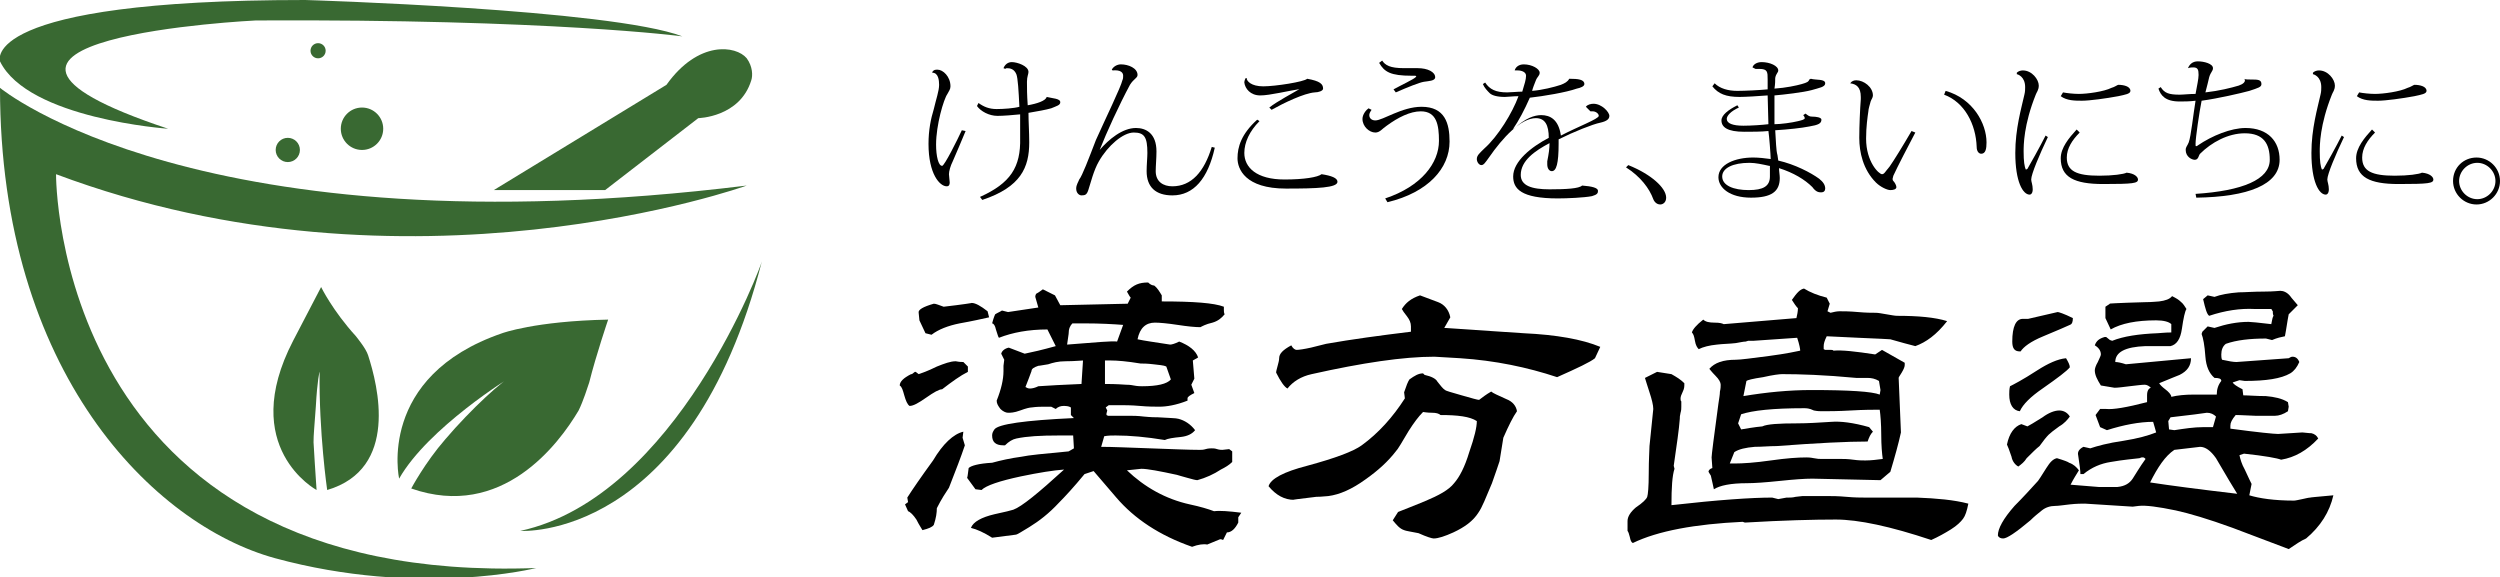 <?xml version="1.0" encoding="utf-8"?>
<!-- Generator: Adobe Illustrator 25.2.3, SVG Export Plug-In . SVG Version: 6.00 Build 0)  -->
<svg version="1.1" id="图层_1" xmlns="http://www.w3.org/2000/svg" xmlns:xlink="http://www.w3.org/1999/xlink" x="0px" y="0px"
	 viewBox="0 0 330.1 76.2" style="enable-background:new 0 0 330.1 76.2;" xml:space="preserve">
<style type="text/css">
	.st0{fill:#396932;}
	.st1{enable-background:new    ;}
</style>
<path class="st0" d="M90.1,4.8c0,0-17.3-2.3-56.3-2.1C33.8,2.7-14,5,22.2,17c0,0-18.5-1.3-22.2-8.9C0,8.1-3,0,40.3,0
	C40.3,0,80.6,1.2,90.1,4.8z"/>
<path class="st0" d="M0,11.6c0,0,26.3,21.8,98.6,12.9c0,0-44.5,16-91.2-1.5c0,0-0.4,54.4,63.4,52c0,0-15.4,3.9-34.5-1.3
	C20.3,69.3,0,49.2,0,11.6z"/>
<path class="st0" d="M65.2,25.1h14.7l12.3-9.5c0,0,5.5-0.1,7-5c0.2-0.6,0.2-1.8-0.6-2.9C97.2,6,92.2,5.3,88,11.2L65.2,25.1z"/>
<path class="st0" d="M41.8,64.7c0,0-10.4-5.6-3.1-19.7l3.7-7.1c0,0,1.5,3.1,4.6,6.5c0.3,0.4,1.3,1.6,1.6,2.5c1.3,4,4.1,15-5.4,17.8
	c0,0-1.1-7.6-1-15.6c0-0.1-0.3,1-0.5,4.6c-0.2,2.9-0.3,3.6-0.3,4.7C41.5,59.9,41.6,62,41.8,64.7z"/>
<path class="st0" d="M52.7,63.2c0,0-3-13.5,13.6-19.2c0,0,4.3-1.6,14-1.8c0,0-1.6,4.7-2.5,8.3c-0.2,0.6-0.8,2.5-1.4,3.7
	c-2.6,4.4-10.1,14.5-22.1,10.3c0,0,1.8-3.4,4.5-6.5c3.4-4,7.8-8,8.8-8.3C67.5,49.7,56.5,56.5,52.7,63.2z"/>
<path class="st0" d="M68.7,70.1c0,0,22.4,1.5,31.9-35.6C100.7,34.5,89.4,65.6,68.7,70.1z"/>
<circle class="st0" cx="42" cy="6.7" r="1"/>
<circle class="st0" cx="38" cy="19.8" r="1.6"/>
<circle class="st0" cx="47.8" cy="17" r="2.8"/>
<g class="st1">
	<path d="M127.2,47.8l0.6,0.6v0.7c-1,0.5-2.1,1.3-3.4,2.3c-0.4,0-1.1,0.4-2.1,1.1s-1.7,1.1-2.2,1.1c-0.3-0.2-0.5-0.7-0.7-1.4
		s-0.3-1.1-0.6-1.3c0-0.5,0.5-1,1.5-1.5l0.1,0l0.4-0.3l0.1,0l0.4,0.3c0.3-0.1,1.2-0.4,2.4-1c1-0.4,1.8-0.7,2.5-0.7
		C126.7,47.8,127,47.8,127.2,47.8z M127.2,57l-0.1,0.8l0.3,1c-0.5,1.5-1.2,3.3-2.1,5.6c-0.4,0.6-1,1.5-1.6,2.7
		c0,0.6-0.1,1.3-0.4,2.2c-0.2,0.3-0.7,0.5-1.5,0.7c-0.1-0.2-0.4-0.6-0.8-1.4c-0.4-0.6-0.8-1-1.1-1.1l-0.4-0.9l0.4-0.3l-0.1-0.6
		c0.7-1.1,1.8-2.7,3.4-4.9C124.5,58.6,125.9,57.3,127.2,57z M123.3,40.1c0.3,0,0.7,0.2,1.3,0.4c2.6-0.3,3.8-0.5,3.7-0.5
		c0.5,0,1.2,0.4,2.1,1.1l0.2,0.8c-0.9,0.2-2.2,0.5-3.9,0.8c-1.5,0.3-2.8,0.8-3.7,1.5l-0.8-0.2l-0.8-1.7l-0.1-1
		C121.2,40.9,121.9,40.5,123.3,40.1z M151.6,37.3c0.3,0.3,0.6,0.4,0.8,0.4c0.4,0.3,0.7,0.8,1,1.3l0,0.8c4.2,0,6.9,0.2,8.2,0.7
		c0,0.2,0,0.3,0,0.4c0,0.2,0,0.4,0.1,0.6c-0.4,0.5-0.9,0.9-1.6,1.1c-0.9,0.2-1.4,0.5-1.6,0.6c-0.7,0-1.7-0.1-3-0.3
		c-1.3-0.2-2.4-0.3-3-0.3c-1.2,0-2,0.7-2.3,2.2c0.9,0.2,2.4,0.4,4.3,0.7c0.2,0,0.6-0.1,1.2-0.4c1.3,0.5,2.2,1.2,2.5,2.1l-0.7,0.4
		l0.2,2.4l-0.4,0.8l0.4,1.1c-0.6,0.3-0.9,0.5-0.9,0.7c0,0.1,0,0.2,0,0.3c-1.5,0.6-2.8,0.8-3.7,0.8c-0.6,0-1.5,0-2.6-0.1
		s-2.1-0.1-2.6-0.1h-1.5l-0.4,0.3l0.2,0.4l-0.1,0.4v0.2l0.2,0.1c-0.3,0,0.1,0,1.4,0h1.4c0.5,0,1.1,0,1.9,0.1c1,0.1,1.6,0.1,1.9,0.1
		c1.5,0.1,2.4,0.1,2.7,0.2c0.8,0.2,1.6,0.7,2.2,1.5c-0.4,0.5-1,0.8-1.9,0.9c-1,0.1-1.7,0.2-2.1,0.4c-2.4-0.4-4.6-0.6-6.5-0.6
		c-0.5,0-1,0-1.5,0.1l-0.4,1.4c1.5,0,3.6,0.1,6.5,0.2c2.9,0.1,5.1,0.2,6.5,0.2c0.2,0,0.5,0,0.8-0.1s0.7-0.1,0.8-0.1
		c0.2,0,0.4,0,0.7,0.1s0.6,0.1,0.7,0.1l0.9-0.1l0.4,0.3l0,1.4c-0.4,0.4-0.9,0.7-1.5,1c-0.9,0.6-2,1.1-3.1,1.4
		c-0.2,0-0.6-0.1-1.3-0.3c-0.7-0.2-1.1-0.3-1.4-0.4c-2.3-0.5-3.9-0.8-4.7-0.8l-1.9,0.2c2.3,2.2,5.1,3.8,8.3,4.5
		c1.4,0.3,2.4,0.6,3.2,0.9c0.8-0.1,2,0,3.6,0.2l-0.4,0.6l0,0.7c-0.4,0.8-0.9,1.3-1.5,1.3l-0.5,1c-0.2-0.1-0.3-0.1-0.4-0.1l-1.7,0.7
		c-0.5-0.1-1.2,0-2,0.3c-4.3-1.5-7.6-3.7-10-6.5l-3-3.5l-1.2,0.4c-1.4,1.7-2.6,3-3.4,3.8c-1.3,1.4-2.6,2.4-3.9,3.2
		c-1,0.6-1.6,1-1.8,1l-3.1,0.4c-1.1-0.7-2-1.1-2.8-1.3c0.3-0.8,1.4-1.4,3.1-1.8c1.4-0.3,2.2-0.5,2.5-0.6c1.1-0.4,3.3-2.2,6.7-5.3
		c-1.4,0.1-3.3,0.4-5.7,0.9c-2.8,0.6-4.6,1.2-5.2,1.8l-0.8-0.1l-1.1-1.5c0.1-0.3,0.1-0.7,0.2-1.3c0.3-0.3,1.3-0.6,3.1-0.7
		c1.1-0.3,2.4-0.6,3.9-0.8c0.9-0.2,3-0.4,6.2-0.7l0.7-0.4l-0.1-1.7h-1.9c-2.4,0-4.2,0.1-5.6,0.4c-0.5,0.1-1,0.4-1.5,0.9h-0.2
		c-1,0-1.5-0.4-1.5-1.3c0-0.3,0.1-0.5,0.3-0.8c0.5-0.7,4-1.2,10.5-1.5l-0.4-0.4l0-1c-0.3-0.2-0.7-0.2-1-0.2c-0.3,0-0.7,0.1-1,0.4
		l-0.6-0.3c-0.3,0-0.6,0-0.8,0c-0.5,0-1.1,0-1.8,0.1c-0.2,0-0.7,0.1-1.5,0.4s-1.3,0.3-1.6,0.3c-0.3,0-0.7-0.2-1-0.5
		c-0.3-0.4-0.5-0.7-0.5-1.1c0.6-1.5,0.9-2.8,0.9-3.9c0-0.6,0-0.8,0-0.7l0.1-0.8l-0.4-0.8c0.1-0.4,0.5-0.7,1-0.8l2.1,0.8
		c1-0.2,2.3-0.5,4.1-1l-1.1-2.2c-2.5,0-4.6,0.4-6.4,1.1c-0.1-0.1-0.2-0.5-0.4-1.1c-0.1-0.5-0.3-0.8-0.5-0.8c0.2-0.8,0.4-1.2,0.4-1.2
		c0.3-0.2,0.6-0.3,0.9-0.5l0.8,0.2l4-0.6l-0.4-1.4c0-0.1,0-0.2,0.1-0.4c0.2-0.1,0.5-0.3,0.9-0.6l1.6,0.8l0.7,1.3l8.9-0.2l0.4-0.8
		c-0.2-0.2-0.3-0.5-0.5-0.8C149.7,37.6,150.4,37.3,151.6,37.3z M135.4,51.1c0.2,0.1,0.3,0.2,0.6,0.2c0.3,0,0.7-0.1,1.1-0.3
		c1.4-0.1,3.3-0.2,5.7-0.3l0.2-3.1c-0.3,0-1.1,0.1-2.3,0.1c-1,0-1.7,0.2-2.3,0.4c-0.7,0.1-1.1,0.2-1.3,0.2c-0.6,0.2-0.9,0.4-0.9,0.7
		C136,49.6,135.7,50.3,135.4,51.1z M141.6,42.7c-0.3,0.3-0.5,0.7-0.5,1.4c-0.1,0.8-0.2,1.3-0.2,1.4c3.8-0.3,6-0.5,6.6-0.4l0.8-2.2
		c-1.3-0.1-3-0.2-5.1-0.2H141.6z M145.9,50.7c0.5,0,1.4,0,2.8,0.1c0.2,0,0.5,0,1,0.1c0.5,0.1,0.9,0.1,1.1,0.1c2,0,3.3-0.3,3.8-0.9
		l-0.6-1.7c-0.4-0.2-1-0.2-1.7-0.3c-0.8-0.1-1.4-0.1-1.7-0.1c-1.8-0.3-3.1-0.4-3.9-0.4h-0.8V50.7z"/>
	<path d="M187.9,49.3l0.2,0.2c0.9,0.2,1.5,0.5,1.7,0.9c0.4,0.5,0.7,0.9,1,1.1c0.1,0.1,0.8,0.3,2.2,0.7c1.4,0.4,2.1,0.6,2.3,0.6
		c0.4-0.3,0.9-0.7,1.6-1.1c0.2,0.2,0.9,0.5,2,1c0.8,0.3,1.3,0.9,1.4,1.6c-0.5,0.7-1.1,1.9-1.8,3.5c-0.1,0.7-0.3,1.8-0.5,3.1
		c-0.2,0.6-0.5,1.5-1,2.9c-0.8,1.9-1.3,3.2-1.8,3.9c-0.7,1.1-1.8,1.9-3.3,2.6c-1.1,0.5-2,0.8-2.6,0.8c-0.2,0-0.9-0.2-2-0.7
		c-1-0.2-1.7-0.3-1.9-0.4c-0.6-0.2-1-0.7-1.5-1.3l0.7-1.1c0.8-0.3,2-0.8,3.5-1.4c1.9-0.8,3.2-1.5,3.9-2.4c0.7-0.8,1.4-2.1,2-4.1
		c0.7-2,1-3.3,1-4.1c-0.9-0.6-2.5-0.8-4.8-0.8c-0.2-0.2-0.6-0.3-1.1-0.3c-0.7,0-1.1-0.1-1.2-0.1c-0.6,0.6-1.2,1.4-1.9,2.5
		c-0.9,1.5-1.4,2.4-1.7,2.7c-1,1.3-2.3,2.5-4,3.7c-1.8,1.3-3.4,2-4.9,2.2c-0.3,0-0.8,0.1-1.6,0.1c-2.4,0.3-3.4,0.4-2.9,0.4
		c-1.3,0-2.4-0.6-3.4-1.8c0.3-1,2-1.9,5.1-2.7c3.7-1,6.1-1.9,7.2-2.7c2.2-1.6,4.1-3.7,5.7-6.2l-0.1-0.8c0.3-0.9,0.5-1.4,0.7-1.7
		C186.8,49.6,187.3,49.3,187.9,49.3z M187.5,39c0.5,0.2,1.3,0.5,2.4,0.9c0.8,0.3,1.4,1,1.6,2c-0.1,0.2-0.4,0.7-0.8,1.4l10.5,0.7
		c4.3,0.2,7.7,0.8,10.1,1.8l-0.7,1.5c-0.6,0.5-2.3,1.3-5,2.5c-3.9-1.3-8.2-2.2-12.8-2.5l-3.4-0.2c-4.1,0-9.5,0.8-16.2,2.3
		c-1.4,0.3-2.5,1-3.2,1.9c-0.4-0.2-0.9-0.9-1.5-2.1c0-0.2,0.1-0.5,0.2-0.9c0.1-0.4,0.2-0.7,0.2-1c0-0.6,0.5-1.1,1.6-1.7
		c0.2,0.4,0.5,0.6,0.7,0.6c0.3,0,1-0.1,1.9-0.3l2-0.5c3.4-0.6,7.1-1.1,11.2-1.6c0-0.2,0-0.5,0-0.7c0-0.5-0.2-0.9-0.5-1.3
		c-0.4-0.5-0.6-0.8-0.7-1C185.6,40,186.3,39.4,187.5,39z"/>
	<path d="M222.4,50.6v0.2c0,0.2,0,0.5-0.2,0.9s-0.3,0.7-0.3,0.9c0,0.2,0,0.3,0.1,0.4v0.7c0,0.2,0,0.5-0.1,0.8
		c-0.1,0.4-0.1,0.6-0.1,0.8c-0.1,1.4-0.4,3.4-0.8,6.2l0.1,0.4c-0.3,0.9-0.4,2.5-0.4,4.8c6.2-0.7,10.6-1,13.3-1l0.8,0.2l1.1-0.2
		l0.3,0c0.2,0,0.5,0,0.9-0.1l0.9-0.1c1.6,0,2.7,0,3.4,0c0.5,0,1.3,0,2.4,0.1s1.9,0.1,2.4,0.1h6.9c2.6,0.1,4.9,0.3,6.8,0.8
		c-0.2,1-0.4,1.6-0.7,2s-0.8,0.9-1.6,1.4s-1.7,1-2.6,1.4c-5.4-1.8-9.6-2.7-12.6-2.7c-2.9,0-6.9,0.1-12,0.4l-0.3-0.1
		c-6.3,0.3-11.2,1.2-14.5,2.8c-0.2-0.1-0.3-0.3-0.4-0.8c-0.1-0.4-0.2-0.7-0.3-0.8v-1.3c0-0.6,0.4-1.2,1.1-1.8
		c0.9-0.6,1.4-1.1,1.5-1.4c0.1-0.3,0.2-1.3,0.2-3.1c0-1.9,0.1-3.1,0.1-3.6l0.5-4.9c0-0.5-0.2-1.3-0.5-2.2s-0.5-1.6-0.6-1.9l1.6-0.8
		l1.9,0.3C221.4,49.8,221.9,50.1,222.4,50.6z M238.2,38.1c0.8,0.5,1.8,0.9,3,1.2l0.4,0.8l-0.3,1l0.4,0.2c0.4-0.1,0.8-0.2,1.2-0.2
		c0.5,0,1.3,0,2.4,0.1c1.1,0.1,1.9,0.1,2.4,0.1c0.3,0,0.8,0.1,1.4,0.2c0.6,0.1,1.1,0.2,1.4,0.2c2.8,0,5,0.2,6.6,0.7
		c-1.4,1.8-2.8,2.8-4.2,3.3c-0.8-0.2-1.9-0.5-3.3-0.9c-0.1,0-1.5-0.1-4.2-0.2l-4.2-0.2c-0.3,0.6-0.4,1-0.4,1.3c0,0.1,0,0.2,0,0.4
		l0.2,0.1h0.8c0.1,0,0.2,0,0.3,0.1c1.1-0.1,2.9,0.1,5.5,0.5l0.9-0.6l3,1.7c0,0.1,0,0.2,0,0.3c0,0.2-0.1,0.5-0.4,1s-0.4,0.6-0.4,0.7
		l0.3,7.2c-0.3,1.4-0.8,3.2-1.4,5.2c-0.1,0.1-0.5,0.4-1.3,1.1l-9-0.2c-1,0-2.4,0.1-4.3,0.3s-3.4,0.3-4.3,0.3c-2.2,0-3.6,0.3-4.4,0.8
		c-0.1-0.4-0.2-1-0.4-1.8c-0.2-0.3-0.3-0.5-0.3-0.5l0-0.1c0.1-0.2,0.2-0.3,0.5-0.4l-0.1-1.4c0-0.3,0.3-2.7,0.9-7.1
		c0.1-0.7,0.2-1.2,0.2-1.6c0.1-0.4,0.1-0.7,0.1-0.9c0-0.2,0-0.2,0,0c0-0.3-0.2-0.7-0.7-1.2s-0.7-0.8-0.8-0.9
		c0.7-0.8,1.8-1.2,3.5-1.2c0.6,0,2.1-0.2,4.4-0.5s3.6-0.6,4.1-0.7c0-0.2-0.1-0.8-0.4-1.7l-5.8,0.4c-0.1,0-0.2,0-0.4,0s-0.3,0-0.4,0
		c0.2,0,0.1,0-0.2,0.1c-0.3,0-0.7,0.1-1.3,0.2c-0.8,0.1-1.7,0.1-2.5,0.2c-1,0.1-1.8,0.3-2.4,0.6c-0.2-0.2-0.4-0.5-0.5-1.1
		s-0.2-0.9-0.4-1.1c0.1-0.4,0.6-1,1.5-1.7c0.3,0.3,0.8,0.4,1.5,0.4s1,0.1,1.2,0.2l9.6-0.8c0.1-0.4,0.2-0.9,0.2-1.3
		c-0.2-0.2-0.5-0.6-0.8-1.1C237.3,38.6,237.7,38.2,238.2,38.1z M238.2,53.9c-4.1,0-6.8,0.3-8.3,0.8l-0.4,1.2l0.4,0.8
		c1.7-0.3,2.7-0.4,2.8-0.4c0.6-0.3,2.2-0.4,4.6-0.4c1.4,0,2.9-0.1,4.5-0.2c1.2-0.1,2.9,0.1,5,0.7l0.5,0.6c-0.3,0.3-0.5,0.7-0.7,1.3
		c-2.7,0-6.7,0.2-12,0.6c-1,0-1.9,0.1-2.9,0.1c-1.2,0.1-2.1,0.3-2.7,0.7l-0.6,1.5l0.7,0c1,0,2.6-0.1,4.7-0.4
		c2.1-0.3,3.6-0.4,4.7-0.4c0.2,0,0.5,0,1,0.1s0.7,0.1,1,0.1c0.3,0,0.7,0,1.3,0c0.6,0,1,0,1.3,0c0.3,0,0.9,0,1.6,0.1s1.2,0.1,1.6,0.1
		c0.8,0,1.5-0.1,2.3-0.2c-0.1-0.7-0.2-1.8-0.2-3.2s-0.1-2.6-0.2-3.3c-0.8,0-2.1,0-3.8,0.1c-1.7,0.1-3,0.1-3.8,0.1
		c-0.3,0-0.6,0-1.1-0.1C238.9,53.9,238.5,53.9,238.2,53.9z M235.3,49.4c-0.3,0-1.2,0.1-2.5,0.4c-1.4,0.2-2.1,0.4-2.2,0.5l-0.4,2
		c3-0.5,6-0.8,9-0.8c5,0,8,0.2,9,0.6l0.1-0.6l-0.2-1.2c-0.5-0.3-1-0.4-1.5-0.4c-0.3,0-0.8,0-1.5,0C240.9,49.5,237.6,49.4,235.3,49.4
		z"/>
	<path d="M301.1,38.4c0.4,0,0.9,0.2,1.3,0.7c0.2,0.3,0.6,0.7,1,1.2l-1.2,1.2c-0.2,1-0.3,1.9-0.5,2.9c-0.5,0.1-1,0.2-1.7,0.5
		l-0.8-0.2c-2.1,0-3.9,0.2-5.3,0.7c-0.4,0.3-0.6,0.8-0.6,1.4c0,0.2,0,0.5,0.1,0.7c0.9,0.2,1.5,0.3,1.9,0.3l6.9-0.5
		c0.2-0.1,0.3-0.2,0.5-0.2c0.4,0,0.7,0.2,0.9,0.7c-0.3,0.7-0.7,1.2-1.2,1.5c-1.2,0.7-3.2,1-6,1l-0.7-0.1l-0.9,0.3
		c0.1,0.2,0.5,0.5,1.3,0.9l0.1,0.8c0.7,0,1.7,0.1,3,0.1c1.1,0.1,2.1,0.3,2.9,0.8l0.1,0.6l-0.1,0.6c-0.6,0.4-1.2,0.6-1.7,0.6
		c-1.1,0-2,0-2.6,0c-1.8-0.1-2.7-0.1-2.6-0.1c-0.5,0.6-0.7,1-0.7,1.4c0,0.1,0,0.2,0,0.4c3.7,0.5,5.8,0.7,6.3,0.7l3.2-0.2
		c0.8,0.1,1.2,0.1,1.2,0.1c0.4,0.1,0.7,0.3,0.9,0.7c-1.5,1.6-3.1,2.5-4.9,2.8c-0.5-0.2-2.1-0.5-4.9-0.8l-0.6,0.2
		c0.1,0.5,0.3,1.2,0.7,1.9c0.5,1.1,0.8,1.7,0.9,1.9l-0.3,1.5c1.3,0.4,3.3,0.7,5.9,0.7c0.2,0,0.6-0.1,1.1-0.2
		c0.5-0.1,0.8-0.2,1.1-0.2c-0.3,0,0.8-0.1,3-0.3c-0.5,2.2-1.7,4.1-3.6,5.7c-0.7,0.3-1.4,0.8-2.3,1.4l-7.4-2.8
		c-3.3-1.2-5.7-1.9-7.5-2.3c-2.4-0.5-4-0.7-4.9-0.6l-0.8,0.1l-6.3-0.4c-0.4,0-1.1,0-2,0.1c-0.9,0.1-1.5,0.2-1.9,0.2
		c-0.7,0-1.3,0.2-1.8,0.6c-0.5,0.4-1,0.8-1.5,1.3c-1.9,1.6-3.1,2.4-3.6,2.4c-0.3,0-0.6-0.1-0.7-0.4c0-0.9,0.7-2.2,2.2-3.9
		c1.1-1.1,2.1-2.2,3.1-3.3c0.1-0.1,0.4-0.6,1.1-1.7c0.5-0.8,0.9-1.2,1.4-1.3c1,0.3,1.5,0.5,1.6,0.6c0.6,0.2,1,0.6,1.3,1
		c-0.3,0.5-0.7,1.1-1.1,1.9l3.7,0.3c1.4,0,2.3,0,2.5,0c1-0.1,1.6-0.5,2-1.1s0.9-1.5,1.7-2.6c-0.1-0.1-0.2-0.2-0.3-0.2l-0.2,0
		c0,0-0.1,0-0.3,0.1c-0.8,0.1-2.1,0.2-3.8,0.5c-1.3,0.2-2.5,0.7-3.6,1.6h-0.4c0-0.4-0.1-1.2-0.3-2.5c-0.1-0.4,0.1-0.8,0.7-1.1
		l0.9,0.2c0.9-0.3,2.3-0.7,4.4-1c1.9-0.3,3.3-0.7,4.3-1.1c-0.1-0.3-0.2-0.8-0.4-1.4c-1.8,0-3.9,0.4-6.1,1.1l-0.9-0.4l-0.6-1.6
		l0.6-0.8l0.8,0c0.9,0.1,2.7-0.2,5.4-0.9c0-0.1,0-0.2,0-0.5v-0.4c0-0.6,0.2-0.9,0.5-1c-0.2-0.2-0.5-0.4-0.8-0.4
		c-0.4,0-1.1,0.1-2,0.2c-0.9,0.1-1.5,0.2-2,0.2l-1.8-0.3c-0.5-0.8-0.8-1.4-0.8-2c0-0.2,0.1-0.6,0.4-1.1c0.2-0.5,0.4-0.8,0.4-1
		c0-0.5-0.3-0.9-0.8-1.2c0.2-0.6,0.6-0.9,1.3-1.1l0.2,0l0.5,0.4l0.3,0.1c1.5-0.6,3.5-0.9,6-1c0.3,0,0.9-0.1,1.8-0.1v-1.1
		c-0.3-0.3-1-0.5-2-0.5c-2.6,0-4.6,0.4-6,1.2L278,42v-1.5l0.6-0.4c-0.5,0,1-0.1,4.6-0.2c1,0,1.7-0.1,1.9-0.1
		c0.8-0.1,1.4-0.3,1.7-0.7c0.6,0.3,0.9,0.5,1.1,0.7c0.4,0.3,0.6,0.7,0.8,1c-0.2,0.3-0.4,1.2-0.6,2.6s-0.7,2.1-1.5,2.3
		c-1.1,0-2.2,0-3.3,0c-2.7,0.1-4,0.8-4,2.1c0.3,0,0.8,0.1,1.4,0.3l8.6-0.8c0,1-0.5,1.7-1.5,2.2c-0.3,0.1-1.2,0.5-2.7,1.1
		c0.1,0.2,0.4,0.5,0.8,0.8s0.8,0.7,0.8,1c0.8-0.2,1.8-0.3,3-0.3c0.9,0,1.9,0,3,0c0-0.7,0.2-1.3,0.6-1.8c0-0.3-0.3-0.4-0.9-0.4
		c-0.7-0.6-1.1-1.5-1.2-2.8c-0.1-1.5-0.3-2.5-0.5-3l0.1-0.3c0.3-0.3,0.5-0.5,0.7-0.7l0.9,0.2c1.5-0.5,3-0.8,4.5-0.8
		c0.3,0,1.3,0.1,3,0.3c0.1-0.6,0.2-1,0.3-1.1c-0.1-0.2-0.1-0.4-0.1-0.6c-0.1-0.1-0.1-0.2-0.2-0.3c-0.4,0-1.2,0-2.2,0
		c-1.9-0.1-3.9,0.2-6,0.9c-0.3-0.2-0.5-0.9-0.8-2.2l0.6-0.5l0.9,0.2c0.8-0.3,1.9-0.5,3.2-0.6c0.8,0,1.9-0.1,3.4-0.1
		C300.2,38.5,300.9,38.4,301.1,38.4z M271.9,54.2c0.6,0,1.1,0.3,1.4,0.8c-0.3,0.4-0.7,0.9-1.4,1.3c-0.7,0.5-1.2,0.9-1.4,1.1
		c-0.3,0.3-0.7,0.8-1.2,1.5c-0.4,0.3-1,0.9-1.7,1.6c-0.3,0.5-0.7,0.8-1.1,1.1c-0.4-0.2-0.8-0.7-0.9-1.3c-0.3-0.9-0.5-1.4-0.6-1.6
		c0.3-1.5,1-2.4,1.9-2.7l0.8,0.3c0.2-0.1,0.9-0.5,2-1.2C270.5,54.5,271.3,54.2,271.9,54.2z M272.8,47.3c0.3,0.5,0.5,0.9,0.5,1.2
		c-0.4,0.5-1.6,1.4-3.6,2.8c-1.6,1.1-2.6,2.1-3,3c-0.9-0.1-1.4-0.9-1.4-2.2c0-0.3,0-0.7,0.1-1.1c0.4-0.2,1.6-0.8,3.6-2.1
		C270.4,48,271.7,47.4,272.8,47.3z M271.7,41.2c0.1,0,0.8,0.2,2,0.8c0,0.5-0.1,0.8-0.4,0.9c-0.4,0.2-1.6,0.7-3.5,1.5
		c-1.7,0.7-2.6,1.4-3,2h-0.1c-0.7,0-1-0.4-1-1.3c0-2,0.5-3,1.4-3h0.7L271.7,41.2z M287.1,59.4c-1.2,0.8-2.2,2.3-3.2,4.3
		c2.6,0.4,6.4,0.9,11.5,1.5c-0.5-0.8-1.4-2.3-2.8-4.7c-0.7-1-1.4-1.5-2.1-1.5L287.1,59.4z M286.6,55.1l-0.3,0.5l0.1,1.1l0.7,0.1
		c1.3-0.2,2.6-0.4,3.8-0.4c0.4,0,0.9,0,1.3,0l0.4-1.4c-0.3-0.3-0.7-0.5-1.2-0.5C290.8,54.6,289.2,54.8,286.6,55.1z"/>
</g>
<g class="st1">
	<path d="M127.5,17.3c-0.5,1.2-1.3,3.1-1.7,4c-0.3,0.6-0.5,1.3-0.5,1.7c0,0.2,0.1,0.9,0.1,1.1c0,0.3-0.1,0.5-0.4,0.5
		c-0.9,0-2.4-1.6-2.4-5.6c0-1.8,0.3-3.3,0.7-4.6c0.3-1.3,0.7-2.4,0.7-3.2c0-0.6-0.1-1.6-0.9-1.6l0-0.1c0.2-0.3,0.4-0.3,0.7-0.3
		c0.7,0,1.7,0.9,1.7,2.2c0,0.4-0.2,0.6-0.4,1c-0.5,0.7-1.5,4.1-1.5,6.7c0,1.5,0.3,2.8,0.8,2.8c0.3,0,2-3.4,2.6-4.7L127.5,17.3z
		 M132.5,9c0.2-0.5,0.6-0.8,1.1-0.8c0.7,0,2.2,0.5,2.2,1.3c0,0.3-0.2,0.6-0.2,1.3c0,0.8,0,1.7,0.1,3.1c1.2-0.2,2.4-0.6,2.5-1.1
		C139,13,140,13,140,13.5c0,0.4-0.5,0.5-1.2,0.8c-0.7,0.2-1.8,0.4-3,0.6c0,1.2,0.1,2.5,0.1,3.9c0,3.3-1.1,5.9-6.2,7.6l-0.3-0.4
		c4-1.8,5.4-3.9,5.3-7.8c0-0.9,0-2.1,0-3.1c-1,0.1-2.2,0.2-3,0.2c-1.1,0-2.2-0.6-2.7-1.3l0.2-0.4c0.7,0.5,1.4,0.8,2.4,0.8
		c0.9,0,2.3-0.1,3-0.3c-0.1-2.1-0.2-3.8-0.4-4.3c-0.3-0.7-0.8-0.8-1.3-0.8C132.8,9.1,132.7,9.1,132.5,9L132.5,9z"/>
	<path d="M145.2,19.8c1.2-1.4,3-2.9,4.8-2.9c1.3,0,2.7,0.7,2.7,3.1c0,0.9-0.1,1.9-0.1,2.6c0,1.4,1,2,2.2,2c2.5,0,4.2-1.9,5.2-5.2
		l0.4,0.1c-0.9,4.1-2.8,6.3-5.6,6.3c-2.2,0-3.4-1.1-3.4-3.2c0-0.8,0.1-1.8,0.1-2.4c0-2.1-0.4-2.7-1.8-2.7c-1.4,0-3.4,1.7-4.6,3.8
		c-0.7,1.2-1.1,2.9-1.4,3.8c-0.2,0.6-0.4,0.7-0.9,0.7c-0.3,0-0.7-0.3-0.7-0.9c0-0.5,0.3-0.9,0.4-1.2c0.4-0.5,1.2-2.6,2.2-5.2
		c1.3-2.9,3.3-7,3.5-7.9c0.1-0.2,0.1-0.4,0.1-0.6c0-0.4-0.3-0.8-1.4-0.7l-0.1-0.1c0.2-0.4,0.7-0.7,1.2-0.7c1,0,2.2,0.5,2.2,1.4
		c0,0.4-0.5,0.5-1,1.3C147.8,13.8,146.1,17.5,145.2,19.8L145.2,19.8z"/>
	<path d="M166.3,16c-1.3,1.3-2,2.8-2,4.2c0,1.9,1.6,3.5,5.3,3.5c2.6,0,4.4-0.3,4.9-0.7c1.3,0.2,2.1,0.5,2.1,1c0,0.8-2.7,0.9-6.8,0.9
		c-5.4,0-6.4-2.6-6.4-4c0-1.5,0.5-3.2,2.6-5.1L166.3,16z M172,11.7c-2,0.3-4.3,0.9-5.6,0.9s-2-0.9-2.1-1.7c0-0.2,0.1-0.5,0.2-0.6
		l0.1,0c0,0.4,0.6,1.1,2.2,1.1c1.6,0,5.4-0.6,5.8-1c1.7,0.3,2.1,0.7,2.1,1.3c0,0.3-0.6,0.5-1.1,0.5c-1.4,0.1-4.1,1.4-5.7,2.3
		l-0.3-0.3c1-0.8,3.1-1.9,4.1-2.5L172,11.7z"/>
	<path d="M181.1,14.5c-0.2,0.3-0.3,0.5-0.3,0.7c0,0.4,0.3,0.7,0.8,0.7c1,0,3.5-1.8,6.1-1.8c3.1,0,3.7,2.2,3.7,4.6
		c0,3.5-2.8,6.7-8.2,8l-0.3-0.5c4.8-1.6,7.1-4.7,7.1-7.6c0-2.1-0.3-3.9-2.4-3.9c-1.4,0-3,0.8-4.5,1.9c-0.6,0.4-0.9,0.9-1.5,0.9
		c-0.8,0-1.7-0.8-1.7-1.8c0-0.6,0.5-1.2,0.8-1.4L181.1,14.5z M186.4,10c-2.8,0-3.6-0.5-4.3-1.7l0.4-0.3c0.4,0.6,1,1,2.9,1
		c0.7,0,1.3,0,1.8,0c1.3,0,2.3,0.5,2.3,1.2c0,0.5-0.9,0.5-1.5,0.6c-0.6,0.1-2.1,0.7-3.7,1.4l-0.3-0.4c0.9-0.5,2.8-1.4,2.9-1.6
		c0.1,0,0.1-0.1,0.1-0.1c0,0-0.1-0.1-0.1-0.1H186.4z"/>
	<path d="M209.4,14.1c0.2-0.3,0.7-0.4,1-0.4c1.1,0,2.1,1.1,2.1,1.6c0,0.4-0.3,0.7-1.2,0.9c-1,0.2-3.5,1.2-5.5,2.2c0,0.2,0,0.4,0,0.6
		c0,2.6-0.3,3.6-0.9,3.6c-0.3,0-0.6-0.3-0.6-0.9c0-0.1,0-0.3,0-0.4c0.2-1,0.3-1.7,0.3-2.4c-1.9,1-3.8,2.3-3.8,4.2
		c0,1.4,1.4,1.9,3.8,1.9c2.2,0,3.9-0.1,4.3-0.5c1.3,0.1,2.1,0.3,2.1,0.7c0,0.3-0.1,0.5-0.8,0.7c-1,0.2-3.3,0.3-4.5,0.3
		c-4.9,0-5.9-1.3-5.9-2.9c0-2,2.4-3.9,4.7-5.1c0-1.7-0.5-2.6-1.7-2.6c-2,0-4.4,2.6-6.2,5.2c-0.5,0.7-0.7,1-1,1
		c-0.3,0-0.6-0.4-0.6-0.8c0-0.5,0.4-0.8,1-1.4c1.8-1.6,3.7-4.7,4.5-6.9c-0.7,0-1.4,0.1-1.8,0.1c-1,0-1.7-0.2-2-0.5
		c-0.3-0.3-0.7-0.7-0.9-1.2l0.3-0.2c0.6,0.9,1.4,1.3,2.9,1.3c0.5,0,1.4-0.1,2-0.1c0.3-1,0.5-1.6,0.5-2.1c0-0.5-0.6-0.7-1.1-0.7
		c-0.1,0-0.3,0-0.4,0l0,0c0.1-0.4,0.5-0.8,1.2-0.8c1.1,0,2.1,0.6,2.1,1.1c0,0.4-0.3,0.5-0.5,1c-0.2,0.5-0.4,1-0.5,1.4
		c1.3-0.1,2.9-0.5,3.8-0.8c0.5-0.2,0.9-0.4,1.1-0.8c1.2,0,2,0.1,2,0.7c0,0.3-0.5,0.5-1,0.6c-1.4,0.5-4.4,1-6.2,1.2
		c-0.7,1.6-1.5,3.1-2.2,4.1l0.1,0c1.5-1.4,2.7-1.8,3.6-1.8c1.2,0,2.3,0.6,2.6,2.7c2.3-1.2,5-2.2,5-2.6c0-0.3-0.4-0.6-0.8-0.6
		c-0.1,0-0.2,0-0.3,0L209.4,14.1z"/>
	<path d="M215,21.8c3,1.2,5,3,5,4.3c0,0.6-0.4,0.9-0.8,0.9c-0.3,0-0.7-0.2-0.9-0.7c-0.5-1.4-1.7-3-3.6-4.2L215,21.8z"/>
	<path d="M231.4,8.9c0.1-0.4,0.6-0.7,1.2-0.7c1.1,0,2.2,0.5,2.2,1.1c0,0.3-0.3,0.4-0.4,1c0,0.3,0,0.8-0.1,1.4
		c1.5-0.1,2.9-0.4,3.6-0.6c0.7-0.2,0.9-0.3,1-0.6l0.2-0.1c0.7,0.2,1.9,0,1.9,0.6c0,0.5-0.8,0.6-1.8,0.9c-1.1,0.3-3.7,0.6-4.9,0.7
		c0,0.5,0,1.2,0,2c0,0.6,0,1.3,0,1.8c0.8,0,2.3-0.2,3.1-0.4c0.4-0.1,0.9-0.2,0.9-0.4c0-0.1-0.1-0.3-0.2-0.4l0.3-0.2
		c0.4,0.3,0.5,0.4,0.9,0.4c0.5,0,1.2,0.1,1.2,0.4c0,0.5-0.4,0.7-1.6,0.9c-1,0.2-2.8,0.4-4.5,0.5c0.1,1.4,0.1,2.6,0.3,3.3l0.1,0.7
		c2.2,0.5,4.3,1.6,5.4,2.4c0.5,0.4,0.8,0.8,0.8,1.3c0,0.3-0.2,0.5-0.5,0.5c-0.3,0-0.7,0-1.2-0.7c-1-1-2.5-1.9-4.4-2.5
		c0,0.4,0.1,0.9,0.1,1.3c0,1.8-1.1,2.6-3.8,2.6c-2.8,0-4.3-1.3-4.3-2.7c0-1.7,2.2-2.6,4.6-2.6c0.7,0,1.6,0.1,2.3,0.2
		c0-0.5-0.2-3.1-0.3-3.7c-0.9,0.1-2.2,0.1-3.2,0.1c-2.2,0-3-0.6-3-1.5c0-0.7,0.9-1.4,2.1-2l0.2,0.3c-1.1,0.5-1.6,1.1-1.6,1.5
		c0,0.6,0.8,0.9,2.2,0.9c1,0,2.5-0.1,3.3-0.2l-0.1-3.8c-1.2,0.1-3,0.2-3.7,0.2c-1.8,0-2.8-0.4-3.6-1.4l0.3-0.4c0.7,0.7,1.8,1,3,1
		c1,0,3-0.1,4-0.2v-1.3c0-1,0-1.4-1.1-1.4c-0.2,0-0.3,0-0.5,0L231.4,8.9z M233.6,21.9c-0.9-0.2-1.8-0.4-2.6-0.4
		c-2.2,0-3.6,0.7-3.6,1.8c0,1.2,1.5,1.8,3.5,1.8c1.9,0,2.8-0.5,2.8-1.8V21.9z"/>
	<path d="M244.3,11c0.2-0.3,0.5-0.4,0.8-0.4c1,0,2.2,0.9,2.2,2c0,0.3-0.2,0.5-0.3,0.8c-0.1,0.4-0.3,1-0.3,1.3
		c-0.1,0.7-0.3,2-0.3,3.6c0,3.1,1.7,4.7,2.1,4.7c0.3,0,0.4-0.3,1-1c0.5-0.7,1.8-2.8,2.9-4.7l0.5,0.2c-0.9,1.7-2.4,4.6-2.9,5.7
		c0,0.1-0.1,0.3-0.1,0.4c0,0.1,0,0.2,0.1,0.3c0.2,0.2,0.4,0.6,0.4,0.8c0,0.3-0.4,0.4-0.8,0.4c-0.4,0-1.3-0.4-1.9-1
		c-1.7-1.7-2.2-4-2.2-5.9c0-1.6,0.1-3.8,0.2-5.1v-0.3C245.7,11.5,245.1,11.1,244.3,11L244.3,11z M256.9,12c3.6,1,5.4,4.3,5.4,6.8
		c0,0.8-0.1,1.5-0.7,1.5c-0.3,0-0.6-0.3-0.6-0.9c-0.1-3-1.6-5.9-4.3-6.9L256.9,12z"/>
	<path d="M270.4,18.1c-1.1,2.3-2.2,4.9-2.2,5.6c0,0.3,0.2,0.7,0.2,1.3c0,0.6-0.3,0.7-0.4,0.7c-0.9,0-1.9-1.7-1.9-5.5
		c0-3.2,0.8-5.9,1.2-7.7c0.1-0.4,0.1-0.7,0.1-1c0-1.4-1-1.7-1.1-1.7l0-0.2c0.2-0.2,0.5-0.3,0.8-0.3c1.2,0,2.1,1.2,2.1,2
		c0,0.6-0.3,0.9-0.4,1.2c-1.6,4-1.6,6.7-1.6,7.5c0,1.3,0.1,2,0.3,2.4l0.2-0.1c0.3-0.5,1.7-3,2.4-4.4L270.4,18.1z M274.6,17.5
		c-1,1-1.7,2.1-1.7,3.3c0,1.8,1.3,2.4,4.3,2.4c1.8,0,3.2-0.2,3.6-0.4c1.1,0.1,1.5,0.6,1.5,0.9c0,0.5-0.6,0.6-4.6,0.6
		c-3.8,0-5.6-0.9-5.6-3.4c0-1.4,1.1-2.7,2.1-3.8L274.6,17.5z M272.4,12.2c0.5,0.1,1.4,0.2,2.1,0.2c1.1,0,3.3-0.3,4.3-0.8
		c0.4-0.1,0.8-0.4,0.9-0.4c0.7,0,1.6,0.2,1.6,0.8c0,0.4-0.7,0.5-1.6,0.7c-1.6,0.3-3.8,0.6-4.8,0.6c-0.9,0-2,0-2.8-0.6L272.4,12.2z"
		/>
	<path d="M296.3,10.4c0.1,0.1,0.6,0.1,0.9,0.1c0.9,0,1.4,0,1.4,0.6c0,0.4-0.4,0.5-1.6,0.9c-1.1,0.3-4.1,1-6.3,1.3
		c-0.3,1.5-0.8,4.9-0.8,5.7c0,0.3,0,0.3,0.1,0.3c0,0,0.1,0,0.2-0.1c1.9-1.3,4.4-2.3,6.3-2.3c3,0,4.5,1.8,4.5,4.2c0,3.3-4.2,4.9-11,5
		l-0.1-0.5c6.2-0.4,9.8-1.9,9.8-4.5c0-2.1-0.8-3.5-3.3-3.5c-2.2,0-4.4,1.2-5.9,2.7c-0.2,0.2-0.2,0.8-0.7,0.8c-0.4,0-1.2-0.4-1.2-1.3
		c0-0.4,0.2-0.5,0.4-1c0.3-0.8,0.6-3.7,0.9-5.5c-0.8,0.1-1.5,0.1-2.1,0.1c-1.9,0-2.5-0.8-2.8-1.7l0.3-0.2c0.5,0.8,1.1,1,2.5,1
		c0.5,0,1.3-0.1,2.1-0.1c0.2-1.1,0.4-2,0.4-2.5c0-0.7-0.1-1-0.7-1c-0.2,0-0.4,0-0.7,0.1l0,0c0.2-0.5,0.6-0.9,1.3-0.9
		c0.8,0,2,0.3,2,0.9c0,0.4-0.3,0.5-0.5,1.2c-0.1,0.4-0.3,1.3-0.5,2c1.8-0.2,3.4-0.6,4.4-0.9c0.6-0.2,0.9-0.5,0.8-0.8L296.3,10.4z"/>
	<path d="M309.5,18.1c-1.1,2.3-2.2,4.9-2.2,5.6c0,0.3,0.2,0.7,0.2,1.3c0,0.6-0.3,0.7-0.4,0.7c-0.9,0-1.9-1.7-1.9-5.5
		c0-3.2,0.8-5.9,1.2-7.7c0.1-0.4,0.1-0.7,0.1-1c0-1.4-1-1.7-1.1-1.7l0-0.2c0.2-0.2,0.5-0.3,0.8-0.3c1.2,0,2.1,1.2,2.1,2
		c0,0.6-0.3,0.9-0.4,1.2c-1.6,4-1.6,6.7-1.6,7.5c0,1.3,0.1,2,0.3,2.4l0.2-0.1c0.3-0.5,1.7-3,2.4-4.4L309.5,18.1z M313.6,17.5
		c-1,1-1.7,2.1-1.7,3.3c0,1.8,1.3,2.4,4.3,2.4c1.8,0,3.2-0.2,3.6-0.4c1.1,0.1,1.5,0.6,1.5,0.9c0,0.5-0.6,0.6-4.6,0.6
		c-3.8,0-5.6-0.9-5.6-3.4c0-1.4,1.1-2.7,2.1-3.8L313.6,17.5z M311.5,12.2c0.5,0.1,1.4,0.2,2.1,0.2c1.1,0,3.3-0.3,4.3-0.8
		c0.4-0.1,0.8-0.4,0.9-0.4c0.7,0,1.6,0.2,1.6,0.8c0,0.4-0.7,0.5-1.6,0.7c-1.6,0.3-3.8,0.6-4.8,0.6c-0.9,0-2,0-2.8-0.6L311.5,12.2z"
		/>
	<path d="M327,20.8c1.7,0,3.1,1.4,3.1,3.1c0,1.7-1.4,3.1-3.1,3.1s-3.1-1.4-3.1-3.1C323.9,22.1,325.3,20.8,327,20.8z M329.5,23.9
		c0-1.3-1.1-2.4-2.4-2.4s-2.4,1.1-2.4,2.4c0,1.3,1.1,2.4,2.4,2.4C328.4,26.3,329.5,25.2,329.5,23.9z"/>
</g>
</svg>
